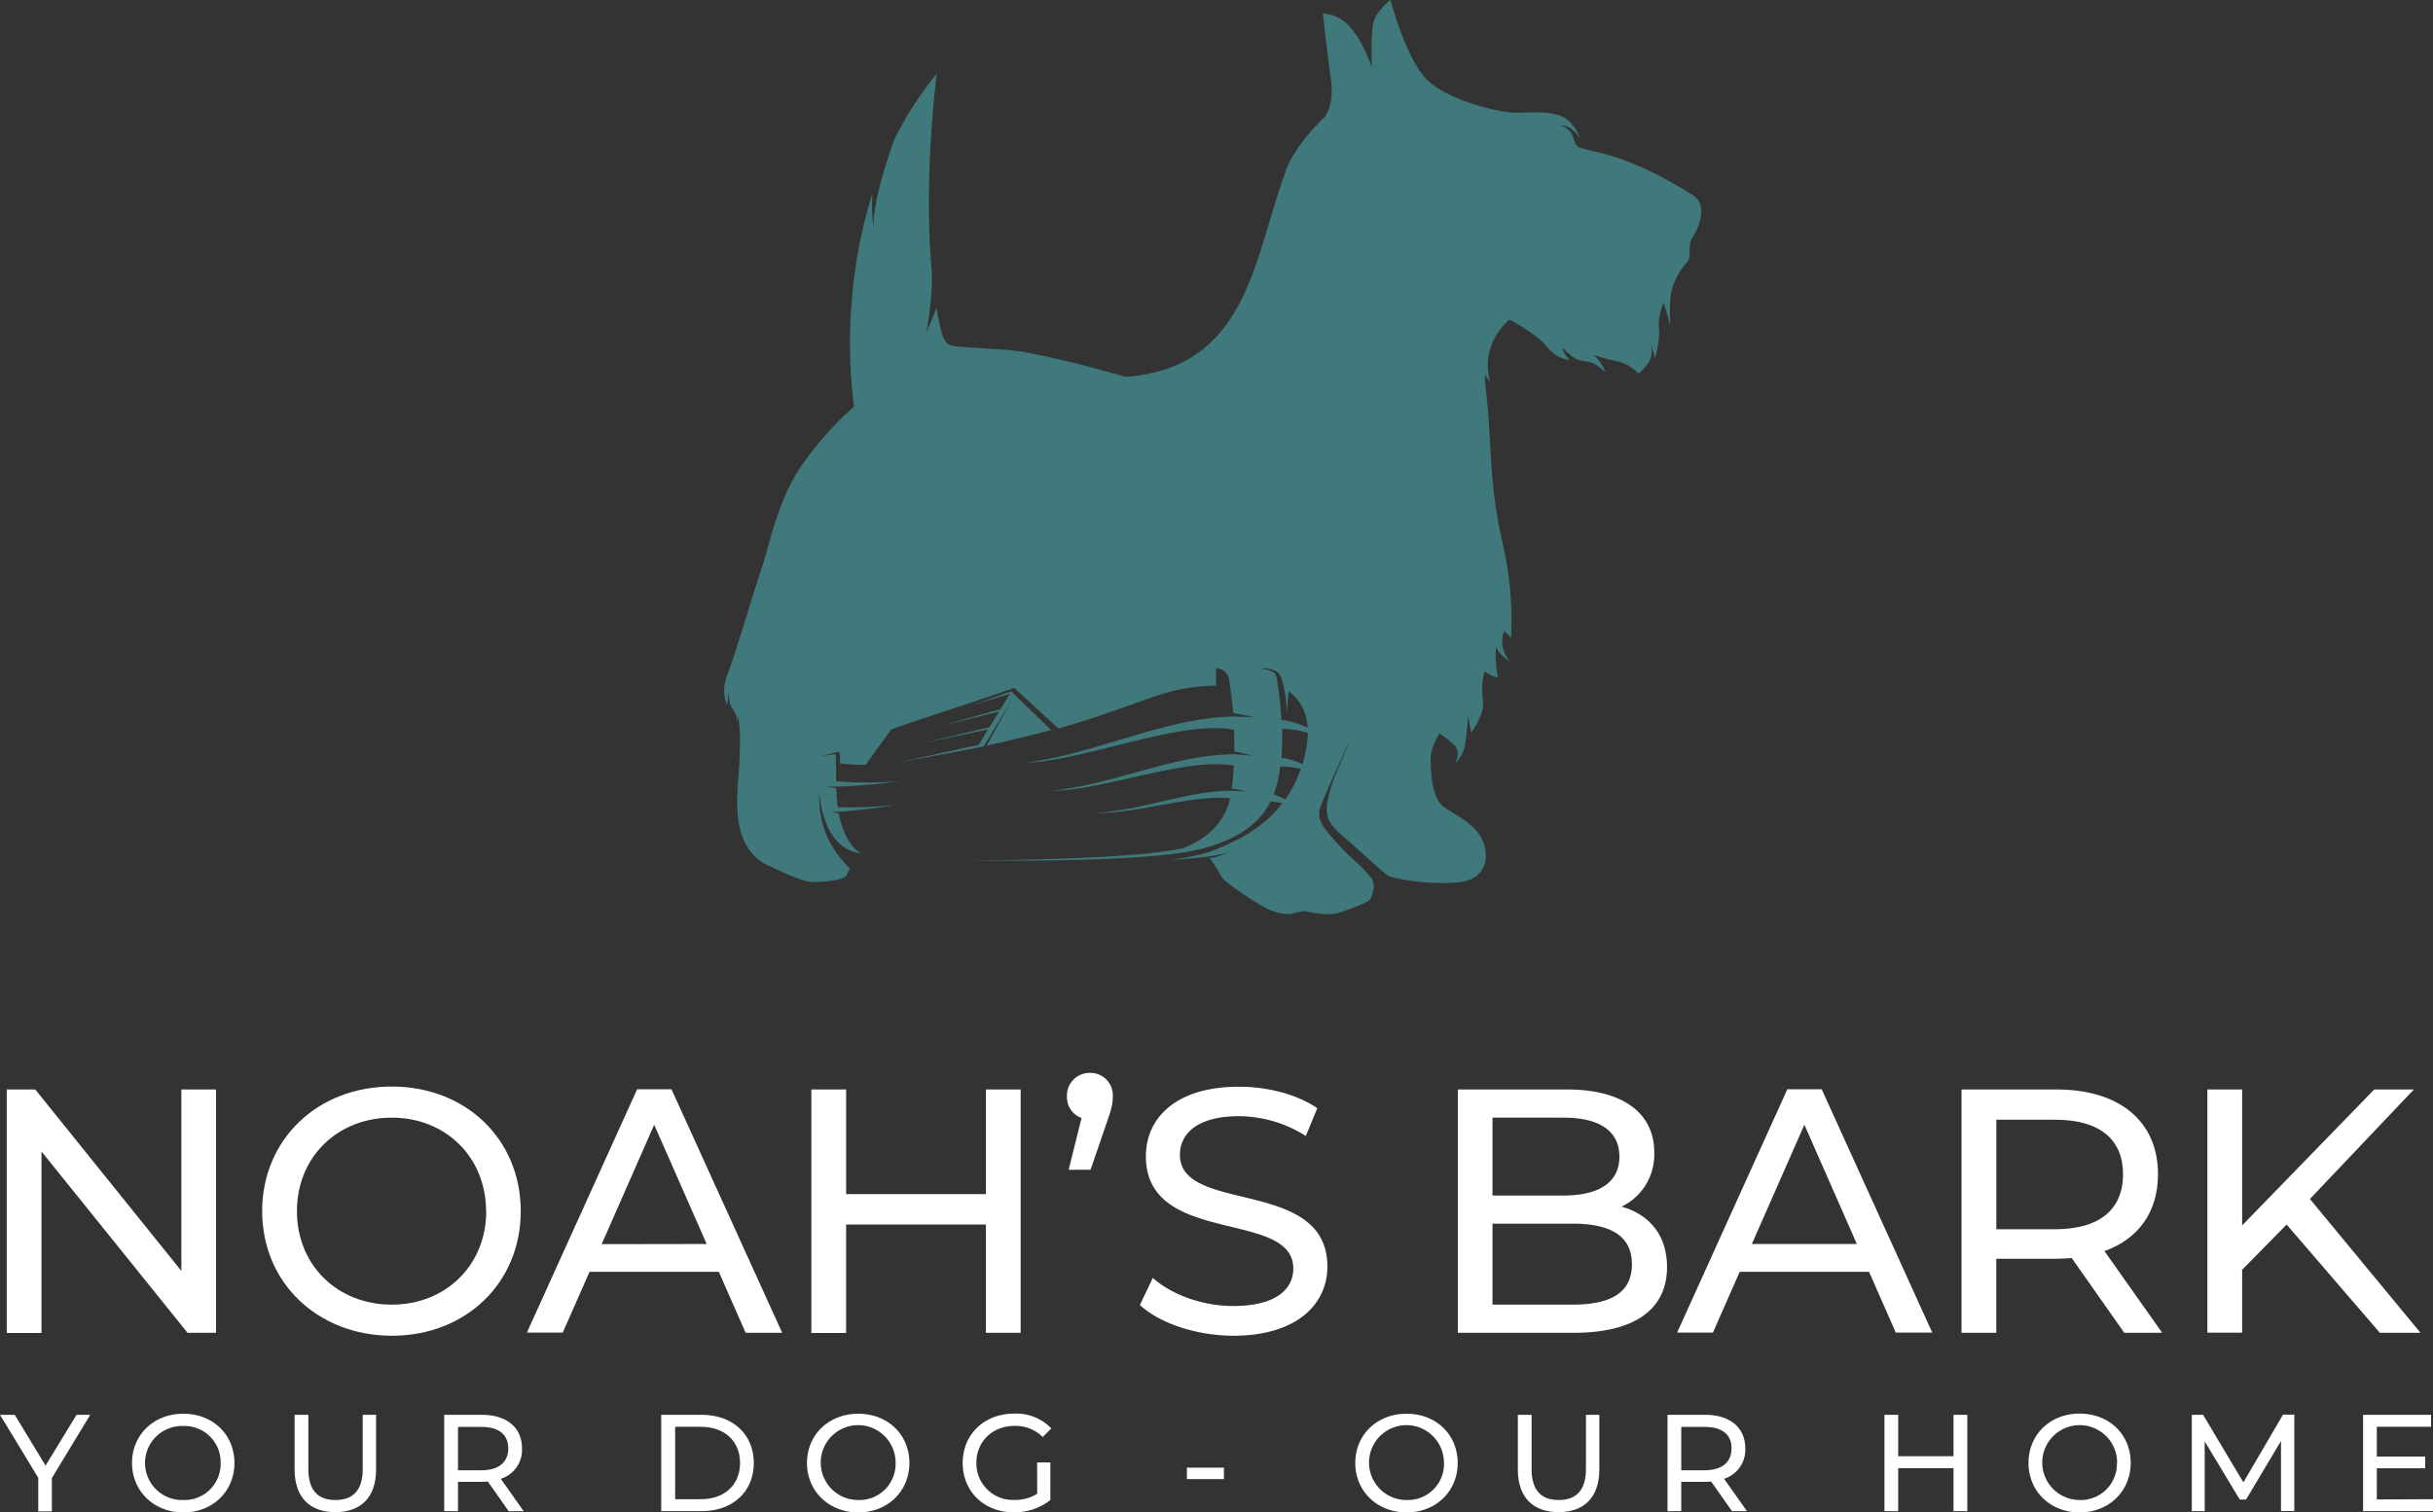 <svg xmlns="http://www.w3.org/2000/svg" viewBox="0 0 566.12 351.96"><rect x="0" y="0" width="566.12" height="351.96" fill="#333333" stroke="none"/><g id="Layer_2" data-name="Layer 2"><g id="Layer_1-2" data-name="Layer 1"><path d="M299.19,39.68c2.27-6.13,8.88-12.31,8.88-12.31s2.51-2.52,1.6-9-1.85-15.24-1.85-15.24a9.07,9.07,0,0,1,6.51,3.39c3.07,3.5,4.88,9.28,4.88,9.28s-.34-7.88.42-10.68S323.56,0,323.56,0s2.9,11.42,7.42,17.36,18.24,8.92,21.83,8.88,7.08-.45,10.35.76,4.52,5.26,4.52,5.26S366,29.32,363.4,29.2h-.52a3.57,3.57,0,0,1,1.57.62c2.05,1.48,1.27,2.6,2.68,4.36,1.26.41,2.73.82,4.46,1.21,9.73,2.22,18.41,7.62,22.27,10s1.14,8.19-.07,9.9-.05,4.74-1.34,5.86a15.16,15.16,0,0,0-3.69,7.46,43.64,43.64,0,0,0-.1,7.18l-1.54-5.42s-1.46,3.52-1.12,6-.87,7-.87,7l-1.19-3.94s1.12,3.15-.5,5.21-2.25,2.28-2.25,2.28a9.74,9.74,0,0,0-5.05-2.9,33.74,33.74,0,0,1-5.25-1.42,13.34,13.34,0,0,1,2.23,3l.37,1.07c-3.78-4-5.06-1.4-8.12-4.06a17.2,17.2,0,0,1-1.88-1.72,6.14,6.14,0,0,0,1.8,2.93c-3.89-.54-4.74-2.8-7.1-4.92a42.28,42.28,0,0,0-7-4.5s0,0-.09,0h.07s-7,5.65-4.41,14.52c0,0-.54-.68-1.26-1.71a20.46,20.46,0,0,0,.18,2.94c1.55,13,.65,21.7,3.87,35.89a79.91,79.91,0,0,1,2.05,22.38L350,146.81a6.79,6.79,0,0,0-.12,4.65c.91,2.18,1.69,2.6,1.69,2.6s-2.84-1.51-3.45-3.63a23.88,23.88,0,0,0,.43,7.26,8.73,8.73,0,0,1-3.09-1.45,16.35,16.35,0,0,0-.42,6.65c.61,3.21-2.72,7.62-2.72,7.62l-.73-3.81a71.16,71.16,0,0,1-.78,7.14,7.69,7.69,0,0,1-2.24,3.81s1.57-2.66-.3-4.36a27.22,27.22,0,0,0-3.33-2.6s-2.06,3.21-2.06,5.81.19,9.31,3.09,11.31,7.32,3.93,9,7.8,1,9.31-6.17,9.8-15-1-16-1.7-9.23-8.22-10.28-9.07c-4.44-3.59-4.23-6.07-3.14-10.3s3.57-8.47,4.42-11.66c-1.53,3.88-3.93,8.65-6.4,14.71-1.34,3.28.27,5.16,5.18,10.4,1.75,1.87,4.77,4.25,6.46,6.53a3.63,3.63,0,0,1,.49,3c-.36,1.13-.33,1.68-1,2.28s-5.66,2.45-7.42,2.95-5.28,0-6.68-.33-1.89,0-3.76.41-4.72-.41-6.93-1.73a79.67,79.67,0,0,1-7.42-4.9c-2.2-1.7-1.65-1.37-3.3-4-.63-1-1.13-1.74-1.5-2.25a18.34,18.34,0,0,0,4.84-1.58c-2.79,1.23-10.51,1.75-13.88,1.95,8.36-1.15,10.42-2.33,15.35-4.65a34.61,34.61,0,0,0,7.76-5.39,28.41,28.41,0,0,0,2.77-3.14c-.69-.14-1.63-.3-2.74-.42a14.6,14.6,0,0,1-1.82,2.95c-3.35,4.2-8.57,6.53-13.29,7.83,0-.12,0-.24,0-.36,0,.12,0,.24,0,.36-1.32.36-2.6.64-3.79.86h0s-11.14,2.61-51,2.06c0,0,37.32.07,49.68-2.87a21.43,21.43,0,0,0,5.24-2.93v0a14.66,14.66,0,0,0,5.59-8.63c-8.77-.91-22.36,3.73-31.18,3.38,10.8-.56,20.9-5.06,31.48-5.15l3.88.23-3.81-.77c.24-1.79.39-3.57.49-5.3-11-2-30.35,5.8-42.55,5.88,14.63-1.42,28.27-8.43,42.66-8.52l4.36.33-4.35-1c0-1.75,0-3.43-.05-5-12.33-2.47-34.71,7.23-48.74,7.66,16.64-2,32.16-10.42,48.57-10.78h0l4.79.17-4.85-1c-.32-4-.8-7-1-8a3,3,0,0,0-3-2.36l.06,4a47.75,47.75,0,0,0-10.39,1.32c-4.89,1.25-17.08,6.24-26.37,8.64l-.21-.2-1.2-1.09L236,160.1c-9.57,3.39-19.11,6.29-28.68,9.68L201.45,178a40.64,40.64,0,0,1-5.85-.31l-.15,0s0-1,0-1.78h0v-.13h0a1.7,1.7,0,0,0-.05-.42,1.07,1.07,0,0,0-.09-.27A.26.26,0,0,0,195,175c-.46.13-4.11,1-4.11,1l3.54-.52c.11,1.93.08,4.11.11,6.34a89.44,89.44,0,0,0,15.38-.05s-8.3,1.15-15.35,1.31l-2.37,0,2.38.32a38,38,0,0,0,.35,4.44,90,90,0,0,0,14-.57s-7.17,1.21-13.85,1.67h0a8.73,8.73,0,0,1-1.76-.09,11.19,11.19,0,0,0,1.84.49c.69,3.37,2.13,7.42,5.15,9.28-7.14-1-9.14-8.51-9.76-14.62,0,7.26,1.64,12.55,7.18,18.12,0,0-.28.6-.83,1.7s-6.43,1.65-8.57,1.37-6.05-2.09-9.32-3.64h0a10.22,10.22,0,0,1-1.67-.88c-5.69-3.75-6.23-11.19-5.63-18.51.51-6.07.76-12,0-15.61,0,.85-.11,1.45-.11,1.45a6.48,6.48,0,0,0-1.26-3.24c-.8-1-.74-3.77-.74-3.77l-.42,3.15a9.23,9.23,0,0,1-.07-6.77c1.46-3.39,6.29-19.78,8.11-25.1s3.75-16.45,10-24.92a76,76,0,0,1,11.49-12.7,116.92,116.92,0,0,1-.48-25A112.85,112.85,0,0,1,203,45a46.27,46.27,0,0,0,.22,7.83c0-7.46,4.82-20.24,5-20.64a82.65,82.65,0,0,1,9.77-15.08s-3.11,23.15-1.27,45h0v.06l.06.6c.42,5.78-1.22,14.49-1.22,14.49a50.87,50.87,0,0,0,2.32-5.68c.07.46.15.92.23,1.38,1.17,5.43,1.35,7.27,4,7.6s5.67.42,9.25.68h0a53.32,53.32,0,0,1,8.55,1c12,2.4,21.94,5.49,21.94,5.49,28.58-2.13,29.83-27.65,37.38-48.07Zm.65,121.19-.45,5a30.3,30.3,0,0,0-1.1-7.69c-.72-2.12-1.86-2.59-5.3-2.65a12.84,12.84,0,0,1,2.65.61c1.15.44,1.31,1,1.54,2.34a89.14,89.14,0,0,1,1,9.06h0a19.05,19.05,0,0,1,6.09,1.85,11.1,11.1,0,0,0-4.44-8.55Zm-.77,25.18a29.27,29.27,0,0,0,3.62-7.14,29.62,29.62,0,0,0-4.78-.56,29.89,29.89,0,0,1-1.55,6.6,13.08,13.08,0,0,1,2.71,1.1Zm4-8.18a29.42,29.42,0,0,0,1.26-7.29h0a20.92,20.92,0,0,0-6-.94,61.06,61.06,0,0,1-.16,6.73,16.45,16.45,0,0,1,4.91,1.5Zm-67.73-17-9.13,3.24,8.77-2.64h0l-2.2,3.61-13.83,3.84,13.5-3.3-2.2,3.62L214.46,173l15.44-3.24-2.19,3.6h0l-18.86,4.15,18.43-3.45,1.63-.36,6.55-10.86-5.89,10.71c6-1.35,11-2.58,15.05-3.62l-9.32-9ZM202.87,178l-.92,0h-.5l1.42,0ZM351.18,74.52s0-.07,0-.09v.09Z" fill="#40797b" fill-rule="evenodd"></path></g><g id="Layer_4" data-name="Layer 4"><path d="M12.07,344v7.75H8.9v-7.81L0,329.28H3.43L10.6,341.1l7.21-11.82H21Z" fill="#fff"></path><path d="M30.72,340.49c0-6.56,5.06-11.46,11.94-11.46s11.89,4.86,11.89,11.46S49.49,352,42.66,352,30.72,347.06,30.72,340.49Zm20.62,0a8.41,8.41,0,0,0-8.68-8.61,8.62,8.62,0,1,0,0,17.23A8.41,8.41,0,0,0,51.34,340.49Z" fill="#fff"></path><path d="M68.55,342V329.28h3.2V341.9c0,5,2.27,7.21,6.31,7.21s6.34-2.24,6.34-7.21V329.28h3.11V342c0,6.5-3.56,9.93-9.48,9.93S68.55,348.53,68.55,342Z" fill="#fff"></path><path d="M118.35,351.7l-4.83-6.88c-.45,0-.93.06-1.41.06h-5.54v6.82h-3.21V329.28h8.75c5.83,0,9.35,3,9.35,7.82a7.06,7.06,0,0,1-4.93,7.07l5.31,7.53Zm-.09-14.6c0-3.21-2.15-5-6.25-5h-5.44v10.09H112C116.11,342.16,118.26,340.3,118.26,337.1Z" fill="#fff"></path><path d="M153.85,329.28h9.44c7.21,0,12.11,4.55,12.11,11.21s-4.9,11.21-12.11,11.21h-9.44Zm9.25,19.64c5.54,0,9.1-3.4,9.1-8.43s-3.56-8.42-9.1-8.42h-6v16.85Z" fill="#fff"></path><path d="M187.77,340.49c0-6.56,5.06-11.46,11.94-11.46s11.89,4.86,11.89,11.46S206.53,352,199.71,352,187.77,347.06,187.77,340.49Zm20.62,0a8.71,8.71,0,1,0-8.68,8.62A8.41,8.41,0,0,0,208.39,340.49Z" fill="#fff"></path><path d="M241.32,340.36h3.08v8.75a13.27,13.27,0,0,1-8.49,2.85C229,352,224,347.12,224,340.49S229,329,236,329a11.25,11.25,0,0,1,8.62,3.45l-2,2a8.88,8.88,0,0,0-6.5-2.59c-5.19,0-8.93,3.62-8.93,8.61a8.51,8.51,0,0,0,8.9,8.62,9.52,9.52,0,0,0,5.25-1.44Z" fill="#fff"></path><path d="M276.17,341.58h8.62v2.66h-8.62Z" fill="#fff"></path><path d="M315.35,340.49c0-6.56,5.06-11.46,11.94-11.46s11.89,4.86,11.89,11.46S334.12,352,327.29,352,315.35,347.06,315.35,340.49Zm20.62,0a8.71,8.71,0,1,0-8.68,8.62A8.41,8.41,0,0,0,336,340.49Z" fill="#fff"></path><path d="M353.18,342V329.28h3.2V341.9c0,5,2.27,7.21,6.31,7.21s6.34-2.24,6.34-7.21V329.28h3.11V342c0,6.5-3.56,9.93-9.48,9.93S353.18,348.53,353.18,342Z" fill="#fff"></path><path d="M403,351.7l-4.83-6.88c-.45,0-.93.06-1.41.06H391.2v6.82H388V329.28h8.75c5.83,0,9.35,3,9.35,7.82a7.06,7.06,0,0,1-4.93,7.07l5.31,7.53Zm-.09-14.6c0-3.21-2.15-5-6.25-5H391.2v10.09h5.44C400.74,342.16,402.89,340.3,402.89,337.1Z" fill="#fff"></path><path d="M457.76,329.28V351.7h-3.21v-10H441.68v10h-3.2V329.28h3.2v9.64h12.87v-9.64Z" fill="#fff"></path><path d="M472,340.49C472,333.93,477,329,483.89,329s11.89,4.86,11.89,11.46S490.72,352,483.89,352,472,347.06,472,340.49Zm20.62,0a8.71,8.71,0,1,0-8.68,8.62A8.41,8.41,0,0,0,492.57,340.49Z" fill="#fff"></path><path d="M530.75,351.7l0-16.33L522.62,349h-1.47L513,335.46V351.7H510V329.28h2.62L522,345l9.22-15.76h2.63l0,22.42Z" fill="#fff"></path><path d="M566.12,348.92v2.78H549.85V329.28h15.82v2.79H553.05V339h11.24v2.73H553.05v7.24Z" fill="#fff"></path></g><g id="Layer_2-2" data-name="Layer 2"><path d="M50.27,253.56v56.63H43.64L9.66,268v42.23H1.57V253.56H8.2l34,42.23V253.56Z" fill="#fff"></path><path d="M61,281.88c0-16.59,12.78-29,30.17-29,17.23,0,30,12.29,30,29s-12.79,29-30,29C73.82,310.84,61,298.46,61,281.88Zm52.1,0c0-12.54-9.39-21.76-21.93-21.76-12.7,0-22.08,9.22-22.08,21.76s9.38,21.76,22.08,21.76C103.75,303.64,113.14,294.42,113.14,281.88Z" fill="#fff"></path><path d="M167.26,296H137.17l-6.23,14.15H122.6l25.65-56.63h8L182,310.19h-8.5Zm-2.83-6.48-12.21-27.75L140,289.56Z" fill="#fff"></path><path d="M237.49,253.56v56.63H229.4V285H196.88v25.24h-8.09V253.56h8.09v24.35H229.4V253.56Z" fill="#fff"></path><path d="M258.93,255.18c0,1.54-.24,2.75-1.29,5.74l-3.89,11.33h-5.09l3-12.05a5.15,5.15,0,0,1-3.4-5,5.29,5.29,0,0,1,5.42-5.5A5.21,5.21,0,0,1,258.93,255.18Z" fill="#fff"></path><path d="M265.24,303.72l3-6.31c4.21,3.8,11.41,6.55,18.69,6.55,9.79,0,14-3.8,14-8.73,0-13.84-34.3-5.1-34.3-26.13,0-8.74,6.79-16.18,21.68-16.18,6.63,0,13.51,1.78,18.2,5l-2.67,6.47a29.28,29.28,0,0,0-15.53-4.61c-9.63,0-13.76,4-13.76,9,0,13.84,34.31,5.18,34.31,26,0,8.66-7,16.1-21.93,16.1C278.27,310.84,269.77,307.93,265.24,303.72Z" fill="#fff"></path><path d="M387.89,294.9c0,9.71-7.36,15.29-21.68,15.29h-27V253.56h25.4c13,0,20.31,5.5,20.31,14.65a13.44,13.44,0,0,1-7.61,12.62C383.68,282.61,387.89,287.38,387.89,294.9Zm-40.61-34.78v18.12h16.58c8.25,0,12.95-3.08,12.95-9.06s-4.7-9.06-12.95-9.06Zm32.44,34.14c0-6.56-4.85-9.47-13.84-9.47h-18.6v18.85h18.6C374.87,303.64,379.72,300.81,379.72,294.26Z" fill="#fff"></path><path d="M434.9,296H404.8l-6.23,14.15h-8.33l25.64-56.63h8l25.73,56.63h-8.49Zm-2.84-6.48-12.21-27.75-12.22,27.75Z" fill="#fff"></path><path d="M494.28,310.19,482.06,292.8c-1.13.08-2.34.16-3.56.16h-14v17.23h-8.09V253.56H478.5c14.73,0,23.63,7.45,23.63,19.74,0,8.74-4.53,15.05-12.46,17.88l13.43,19ZM494,273.3c0-8.09-5.42-12.7-15.78-12.7H464.51v25.49h13.75C488.62,286.09,494,281.39,494,273.3Z" fill="#fff"></path><path d="M532.06,285l-10.35,10.52v14.64h-8.09V253.56h8.09V285.2l30.74-31.64h9.22l-24.19,25.49,25.73,31.14h-9.46Z" fill="#fff"></path></g></g></svg>